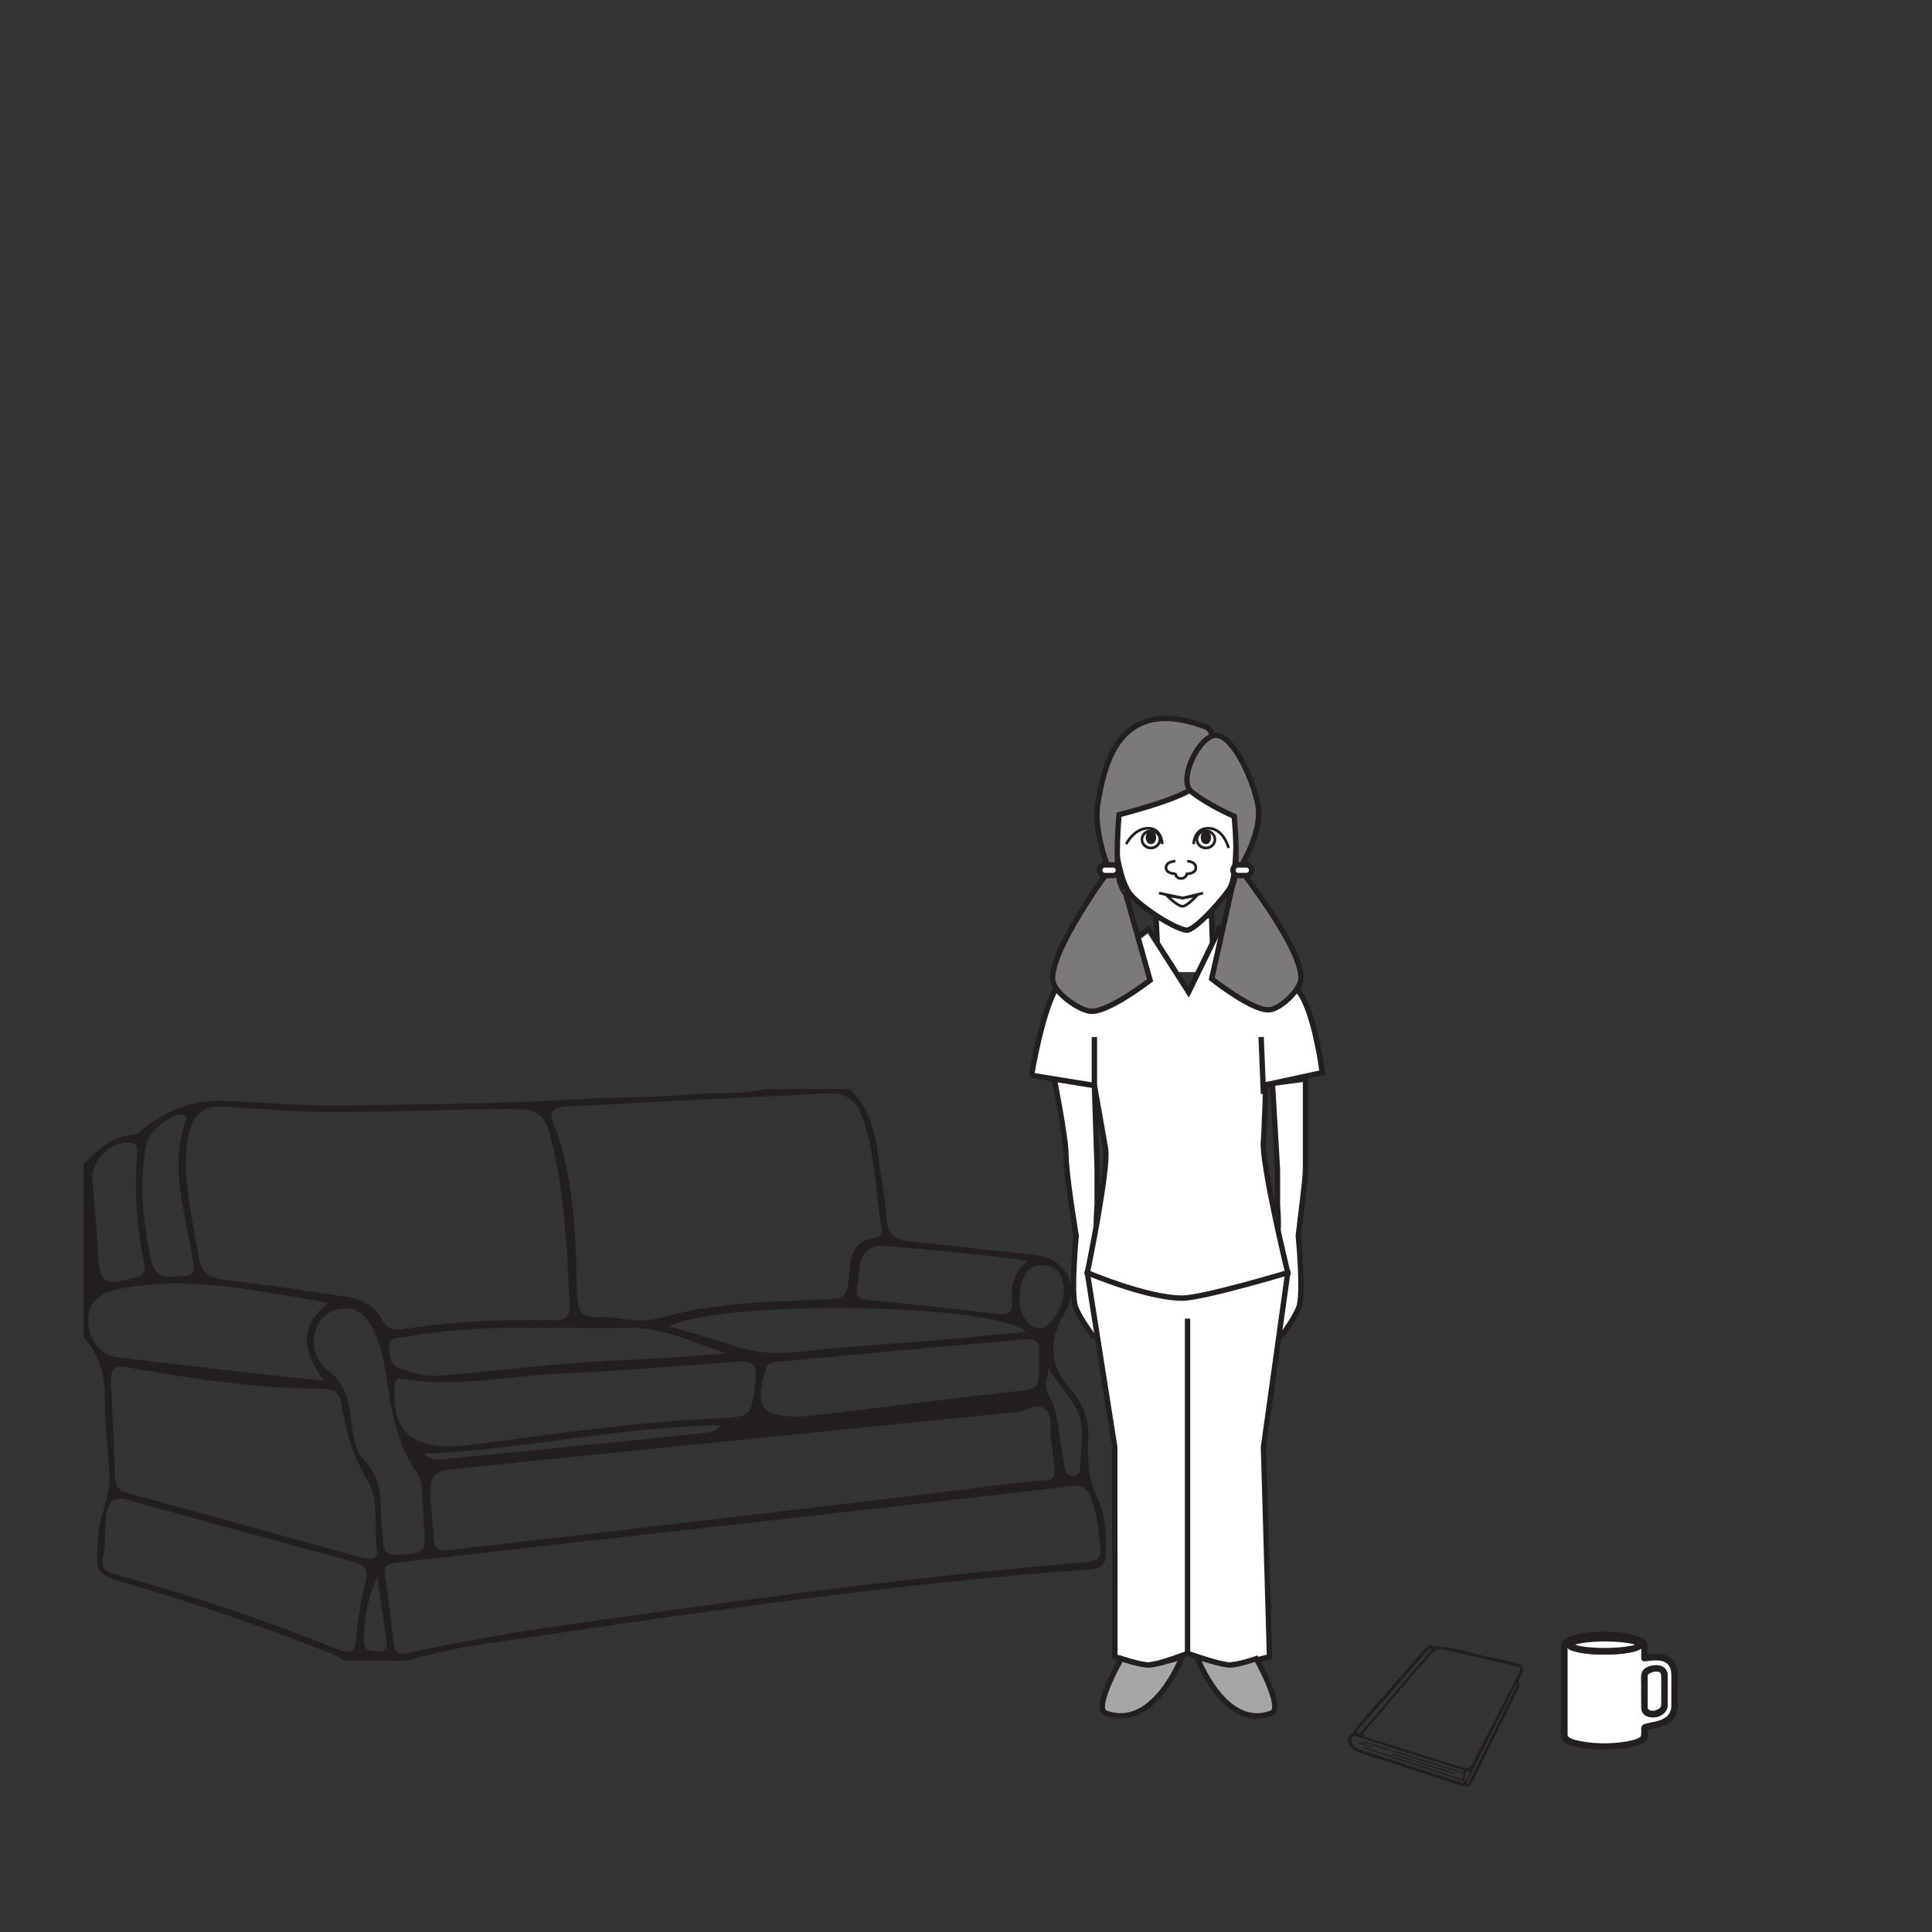 <?xml version="1.0" encoding="UTF-8"?>
<svg xmlns="http://www.w3.org/2000/svg" xmlns:xlink="http://www.w3.org/1999/xlink" width="360pt" height="360pt" viewBox="0 0 360 360" version="1.1">
<rect x="0" y="0" width="360" height="360" fill="#333333" stroke="none"/>
<g id="surface1">
<path style=" stroke:none;fill-rule:evenodd;fill:rgb(13.73%,12.16%,12.549%);fill-opacity:1;" d="M 70.328 293.973 C 68.414 297.742 67.777 301.812 67.812 305.965 C 67.824 307.684 69.395 307.719 70.645 307.691 C 72.129 307.656 72.176 306.613 72 305.445 C 71.422 301.621 70.883 297.797 70.328 293.973 M 195.43 254.84 C 195.066 256.684 194.59 258.633 195.457 260.117 C 197.191 263.082 197.152 266.348 197.73 269.52 C 197.996 270.961 198.184 272.422 198.453 273.867 C 198.582 274.551 199.051 274.957 199.773 274.988 C 200.473 275.02 201.176 274.723 201.207 274.047 C 201.375 270.102 202.367 265.906 200.488 262.32 C 199.141 259.738 196.773 257.633 195.43 254.84 M 189.984 241.973 C 189.902 244.984 191.688 247.477 193.941 247.5 C 195.547 247.516 198.121 243.656 198.23 241.07 C 198.379 237.695 196.953 235.785 194.246 235.738 C 191.527 235.691 190.102 237.777 189.984 241.973 M 79 270.891 C 80.316 272.223 82.094 271.949 83.875 271.77 C 89.645 271.188 95.418 270.641 101.188 270.062 C 111.152 269.066 121.121 268.074 131.086 267.031 C 133.051 266.824 133.043 266.719 134.418 265.574 C 116.012 265.746 97.715 270.133 79 270.891 M 25.504 215.371 C 25.613 213.355 25.5 213.121 24.355 212.961 C 20.723 212.461 16.832 216.324 17.184 219.965 C 17.598 224.266 17.984 228.57 18.207 232.879 C 18.527 239.129 19.152 239.621 25.105 238.094 C 26.613 237.703 27.199 237.121 26.859 235.469 C 25.496 228.84 24.961 222.137 25.504 215.371 M 32.25 237.824 C 36.348 237.84 36.398 237.703 35.762 233.82 C 34.406 225.566 31.566 217.375 34.617 208.914 C 34.863 208.223 34.738 207.707 33.785 207.695 C 31.543 207.664 27.652 210.953 27.223 213.324 C 25.945 220.383 26.582 227.363 28.039 234.332 C 28.586 236.953 29.812 238.312 32.25 237.824 M 191.605 234.91 C 187.652 234.434 184.633 234.02 181.602 233.711 C 176.051 233.156 170.496 232.605 164.934 232.168 C 162.223 231.957 160.508 233.238 160.164 236.07 C 160.016 237.324 159.891 238.586 159.656 239.824 C 159.348 241.441 159.922 242.047 161.594 242.211 C 169.66 243 177.723 243.867 185.777 244.82 C 187.793 245.059 188.758 244.688 188.574 242.422 C 188.359 239.742 188.684 237.141 191.605 234.91 M 191.23 248.188 C 185.5 242.84 135.027 242.07 124.68 247.148 C 128.734 248.352 132.484 249.324 136.133 250.586 C 140.418 252.07 144.66 252.41 149.203 251.875 C 157.582 250.891 166.027 250.449 174.441 249.734 C 179.957 249.266 185.469 248.723 191.23 248.188 M 135.414 252.215 C 129.402 250.238 123.727 247.324 117.211 247.434 C 108.973 247.566 100.734 247.301 92.504 247.484 C 86.707 247.613 80.918 248.156 75.191 249.168 C 74.141 249.352 72.523 249.148 72.543 250.789 C 72.566 252.402 72.484 254.234 74.57 255.008 C 76.852 255.852 79.051 256.539 81.617 256.344 C 93.082 255.461 104.477 253.832 115.984 253.449 C 122.469 253.23 128.938 252.641 135.414 252.215 M 74.352 289.688 C 79.07 289.52 79.402 289.137 79.027 284.773 C 78.898 283.301 78.992 281.801 78.777 280.344 C 78.488 278.375 78.902 276.125 77.719 274.488 C 73.848 269.105 72.969 262.84 71.992 256.574 C 71.441 253.008 70.707 249.492 68.777 246.375 C 67.633 244.523 65.926 243.535 63.699 243.828 C 61.297 244.148 59.598 245.465 58.84 247.809 C 57.836 250.902 58.832 253.613 61.234 255.461 C 63.836 257.465 64.754 260.039 65.227 263.051 C 65.719 266.172 65.652 269.746 67.832 272.066 C 70.691 275.113 71.023 278.488 70.973 282.234 C 70.953 283.812 71.352 285.387 71.371 286.969 C 71.398 289.199 72.449 290.035 74.352 289.688 M 149.129 263.969 C 151.117 263.77 153.113 263.598 155.098 263.359 C 166.188 262.023 177.262 260.578 188.359 259.359 C 193.598 258.785 193.617 258.973 193.613 253.871 C 193.609 253.344 193.566 252.812 193.617 252.289 C 193.848 249.801 192.715 249.305 190.379 249.57 C 184.207 250.266 178 250.691 171.812 251.254 C 163 252.059 154.188 252.883 145.375 253.711 C 144.25 253.82 143.102 253.73 142.641 255.27 C 140.551 262.258 141.797 263.953 149.129 263.969 M 61.184 242.793 C 59.332 242.449 58.219 242.227 57.098 242.039 C 45.348 240.09 33.629 237.68 21.637 240.32 C 18.211 241.074 16.367 242.902 16.438 246.207 C 16.512 249.711 18.762 252.539 21.855 252.918 C 28.762 253.758 35.672 254.582 42.586 255.367 C 48.289 256.02 54 256.613 60.305 257.293 C 56.758 252.117 55.242 247.43 61.184 242.793 M 83.957 269.574 C 85.734 269.391 87.52 269.258 89.297 269.023 C 104.035 267.082 118.754 264.973 133.629 264.285 C 140.168 263.984 140.039 263.883 140.766 257.176 C 141.059 254.477 140.375 253.512 137.621 253.715 C 126.582 254.543 115.543 255.465 104.484 255.949 C 94.723 256.371 85.012 258.641 75.184 256.922 C 74.195 256.75 73.625 256.891 73.543 258.129 C 73.023 266.086 76.109 269.477 83.957 269.574 M 23.238 279.309 C 20.938 278.988 20.344 280.035 19.973 281.562 C 19.289 284.375 19.871 287.289 19.258 290.066 C 18.793 292.176 19.629 292.867 21.473 293.359 C 25.449 294.418 29.391 295.621 33.328 296.824 C 43.34 299.871 53.176 303.41 62.879 307.316 C 65.016 308.176 66.129 308.09 66.367 305.34 C 66.664 301.883 67.199 298.406 68.062 295.047 C 68.727 292.453 68 291.562 65.512 290.902 C 52.445 287.434 39.43 283.789 26.395 280.207 C 25.172 279.867 23.957 279.512 23.238 279.309 M 70.199 288.922 C 69.711 283.828 70.504 279.25 68.691 276.242 C 65.848 271.527 64.363 266.719 63.594 261.48 C 63.312 259.59 62.266 258.82 60.352 258.809 C 48.066 258.73 35.957 256.977 23.906 254.793 C 21.113 254.289 20.555 255.348 20.68 257.754 C 20.98 263.547 21.23 269.344 21.402 275.145 C 21.457 276.926 22.242 277.789 23.906 278.242 C 38.262 282.168 52.613 286.113 66.945 290.117 C 69.285 290.77 70.473 290.398 70.199 288.922 M 80.262 280.059 C 80.461 282.266 80.688 284.473 80.855 286.68 C 80.984 288.355 81.648 289.09 83.496 288.871 C 96.289 287.34 109.098 285.926 121.891 284.414 C 144.332 281.762 166.785 279.18 189.203 276.336 C 198.016 275.215 196.895 277.453 195.812 267.902 C 195.613 266.145 196.191 264 194.879 262.707 C 193.273 261.129 191.395 262.965 189.625 263.133 C 174.488 264.566 159.363 266.148 144.234 267.684 C 124.805 269.652 105.363 271.578 85.938 273.605 C 80.184 274.203 80.199 274.324 80.262 280.059 M 205.062 288.266 C 204.641 285.152 204.414 281.988 203.211 278.992 C 202.582 277.418 201.762 276.672 199.895 276.895 C 184.691 278.688 169.477 280.402 154.266 282.117 C 136.641 284.109 119.012 286.066 101.387 288.055 C 92.156 289.094 82.93 290.184 73.695 291.215 C 72.324 291.367 71.488 291.797 71.703 293.367 C 72.285 297.656 72.895 301.941 73.375 306.242 C 73.586 308.156 74.441 308.406 76.145 308.016 C 89.336 304.988 102.734 303.121 116.117 301.254 C 144.766 297.246 173.449 293.496 202.285 291.094 C 204.207 290.938 205.367 290.441 205.062 288.266 M 118.629 246.074 C 119.656 245.98 121.188 246.074 122.574 245.672 C 132.32 242.852 142.352 242.566 152.371 242.199 C 157.828 241.996 157.816 242.121 158.266 236.824 C 158.523 233.805 159.289 231.125 162.949 230.68 C 163.977 230.555 164.473 230.012 164.281 228.965 C 163.055 222.121 163.133 215.047 160.777 208.41 C 159.461 204.695 157.57 203.57 153.848 203.766 C 145.73 204.188 137.617 204.551 129.504 204.957 C 121.496 205.355 113.488 205.809 105.477 206.168 C 103.035 206.281 102.188 207.195 103.195 209.57 C 104.48 212.598 105.223 215.785 105.824 219.012 C 107.184 226.309 107.348 233.707 107.5 241.082 C 107.566 244.105 108.242 245.602 111.562 245.43 C 113.75 245.316 115.969 245.809 118.629 246.074 M 96.266 245.969 C 98.59 245.969 100.914 245.887 103.23 245.996 C 105.465 246.098 106.273 245.109 106.137 242.969 C 105.887 239.074 105.824 235.164 105.496 231.277 C 104.906 224.336 104.223 217.41 102.227 210.684 C 101.391 207.859 99.883 206.738 96.766 206.703 C 81.574 206.535 66.387 207.828 51.195 206.832 C 47.828 206.613 44.461 206.426 41.094 206.195 C 38.238 205.996 36.527 207.41 35.586 209.984 C 35 211.586 34.762 213.234 34.684 214.941 C 34.371 221.562 35.988 227.926 37.055 234.371 C 37.508 237.098 38.875 238.047 41.422 238.371 C 48.852 239.312 56.262 240.426 63.676 241.492 C 66.695 241.922 69.598 242.805 71.059 245.727 C 72.098 247.812 73.488 247.91 75.457 247.609 C 82.348 246.555 89.289 245.996 96.266 245.969 M 158.309 202.926 C 162.859 207.055 163.211 212.773 164.07 218.281 C 164.527 221.195 165.027 224.125 165.203 227.066 C 165.379 230 166.906 231.051 169.613 231.324 C 177.379 232.098 185.129 233.027 192.891 233.84 C 198.758 234.457 201.391 239.801 198.281 244.887 C 195.391 249.617 195.465 254.332 199.258 258.57 C 201.941 261.574 203.016 264.738 202.777 268.625 C 202.547 272.332 202.926 275.918 204.586 279.406 C 206.102 282.594 206.09 286.156 206.016 289.672 C 205.98 291.52 205.277 292.281 203.41 292.414 C 167.922 294.957 132.734 300.043 97.566 305.25 C 90.281 306.328 82.926 307.242 75.848 309.488 L 64.434 309.488 C 63.5 309.012 62.598 308.449 61.629 308.07 C 49.418 303.301 37.059 298.98 24.473 295.312 C 17.547 293.293 17.816 293.344 18.305 286.008 C 18.543 282.371 20.414 279.145 20.375 275.613 C 20.316 270.664 19.434 265.711 19.52 260.773 C 19.598 256.316 18.625 252.496 15.594 249.23 L 15.594 216.883 C 18.195 214.211 20.875 211.758 24.906 211.406 C 25.816 211.324 26.68 210.344 27.512 209.715 C 31.617 206.609 36.305 205.012 41.375 205.129 C 48.859 205.305 56.324 206.156 63.832 205.996 C 78.254 205.691 92.688 205.777 107.098 204.848 C 114.148 204.395 121.254 204.574 128.285 203.949 C 133.008 203.527 137.789 204.035 142.449 202.926 Z M 158.309 202.926 "/>
<path style=" stroke:none;fill-rule:nonzero;fill:rgb(100%,100%,100%);fill-opacity:1;" d="M 225.785 181.129 L 215.387 181.129 L 215.387 171.133 L 225.785 171.133 Z M 225.785 181.129 "/>
<path style=" stroke:none;fill-rule:nonzero;fill:rgb(100%,100%,100%);fill-opacity:1;" d="M 236.523 248.805 C 236.184 247.848 237.84 246.129 238.035 245.098 C 238.246 243.977 238.035 240.453 238.035 240.453 L 236.523 243.242 L 236.523 232.441 C 236.523 232.441 237.836 230.738 238.035 229.965 C 238.379 228.664 238.035 224.41 238.035 224.41 L 238.035 217.93 L 237.098 201.867 L 243.27 201.051 C 243.27 201.051 243.27 212.027 243.27 215.02 C 243.262 219.785 243.379 217.906 241.914 230.281 C 241.914 230.281 242.879 240.184 242.129 243.242 C 241.719 244.953 238.898 248.805 238.898 248.805 C 238.898 248.805 236.801 249.555 236.523 248.805 "/>
<path style="fill:none;stroke-width:1;stroke-linecap:butt;stroke-linejoin:miter;stroke:rgb(13.73%,12.16%,12.549%);stroke-opacity:1;stroke-miterlimit:4;" d="M 0 -0.001 C -0.34 0.956 1.316 2.675 1.512 3.706 C 1.723 4.827 1.512 8.351 1.512 8.351 L 0 5.562 L 0 16.362 C 0 16.362 1.313 18.065 1.512 18.839 C 1.856 20.14 1.512 24.394 1.512 24.394 L 1.512 30.874 L 0.574 46.937 L 6.746 47.753 C 6.746 47.753 6.746 36.776 6.746 33.784 C 6.738 29.019 6.856 30.897 5.391 18.522 C 5.391 18.522 6.356 8.62 5.606 5.562 C 5.195 3.851 2.375 -0.001 2.375 -0.001 C 2.375 -0.001 0.277 -0.751 0 -0.001 Z M 0 -0.001 " transform="matrix(1,0,0,-1,236.523,248.804)"/>
<path style=" stroke:none;fill-rule:nonzero;fill:rgb(100%,100%,100%);fill-opacity:1;" d="M 207.656 156.293 C 207.301 153.398 207.02 147.473 207.656 144.621 C 208.379 141.41 213.949 136.277 219.43 136.375 C 224.91 136.469 229.848 140.379 230.336 144.988 C 230.633 147.816 230.336 155.293 230.336 155.293 C 230.336 155.293 230.434 162.656 229.383 165.102 C 228.77 166.531 222.68 173.586 221.031 173.32 C 218.418 172.918 211.656 168.375 210.289 166.188 C 208.77 163.758 208.012 159.102 207.656 156.293 "/>
<path style="fill:none;stroke-width:1;stroke-linecap:butt;stroke-linejoin:miter;stroke:rgb(13.73%,12.16%,12.549%);stroke-opacity:1;stroke-miterlimit:4;" d="M -0.001 -0.001 C -0.356 2.894 -0.638 8.819 -0.001 11.671 C 0.722 14.882 6.292 20.015 11.772 19.917 C 17.253 19.823 22.19 15.913 22.679 11.304 C 22.976 8.476 22.679 0.999 22.679 0.999 C 22.679 0.999 22.776 -6.364 21.726 -8.81 C 21.112 -10.239 15.022 -17.294 13.374 -17.028 C 10.761 -16.626 3.999 -12.083 2.632 -9.896 C 1.112 -7.466 0.355 -2.81 -0.001 -0.001 Z M -0.001 -0.001 " transform="matrix(1,0,0,-1,207.657,156.292)"/>
<path style=" stroke:none;fill-rule:nonzero;fill:rgb(100%,100%,100%);fill-opacity:1;" d="M 205.965 248.805 C 206.309 247.848 204.637 246.129 204.441 245.098 C 204.23 243.977 204.441 240.453 204.441 240.453 L 205.965 243.242 L 205.965 232.441 C 205.965 232.441 204.645 230.738 204.441 229.965 C 204.098 228.664 204.441 224.41 204.441 224.41 L 204.441 217.93 L 203.926 202.262 L 196.457 201.051 C 196.457 201.051 198.613 212.004 198.621 214.996 C 198.625 218.84 200.531 230.281 200.531 230.281 C 200.531 230.281 199.566 240.184 200.312 243.242 C 200.734 244.953 203.57 248.805 203.57 248.805 C 203.57 248.805 205.688 249.555 205.965 248.805 "/>
<path style="fill:none;stroke-width:1;stroke-linecap:butt;stroke-linejoin:miter;stroke:rgb(13.73%,12.16%,12.549%);stroke-opacity:1;stroke-miterlimit:4;" d="M 0.002 -0.001 C 0.346 0.956 -1.326 2.675 -1.521 3.706 C -1.732 4.827 -1.521 8.351 -1.521 8.351 L 0.002 5.562 L 0.002 16.362 C 0.002 16.362 -1.318 18.065 -1.521 18.839 C -1.865 20.14 -1.521 24.394 -1.521 24.394 L -1.521 30.874 L -2.037 46.542 L -9.506 47.753 C -9.506 47.753 -7.35 36.8 -7.342 33.808 C -7.338 29.964 -5.432 18.522 -5.432 18.522 C -5.432 18.522 -6.396 8.62 -5.65 5.562 C -5.229 3.851 -2.393 -0.001 -2.393 -0.001 C -2.393 -0.001 -0.275 -0.751 0.002 -0.001 Z M 0.002 -0.001 " transform="matrix(1,0,0,-1,205.963,248.804)"/>
<path style="fill-rule:nonzero;fill:rgb(100%,100%,100%);fill-opacity:1;stroke-width:1;stroke-linecap:butt;stroke-linejoin:miter;stroke:rgb(13.73%,12.16%,12.549%);stroke-opacity:1;stroke-miterlimit:4;" d="M 0 -0.001 L 0.211 -6.274 " transform="matrix(1,0,0,-1,225.719,169.464)"/>
<path style=" stroke:none;fill-rule:nonzero;fill:rgb(100%,100%,100%);fill-opacity:1;" d="M 207.742 308.691 L 207.719 269.641 L 202.609 237.152 C 202.609 237.152 213.613 229.973 219.688 229.973 C 226.633 229.973 239.957 237.152 239.957 237.152 L 235.426 269.641 L 236.555 308.691 C 236.555 308.691 230.875 310.309 228.918 310.242 C 226.918 310.164 221.281 308.078 221.281 308.078 C 221.281 308.078 215.91 310.195 213.992 310.242 C 212.371 310.273 207.742 308.691 207.742 308.691 "/>
<path style="fill:none;stroke-width:1;stroke-linecap:butt;stroke-linejoin:miter;stroke:rgb(13.73%,12.16%,12.549%);stroke-opacity:1;stroke-miterlimit:4;" d="M -0.002 0.001 L -0.025 39.052 L -5.135 71.54 C -5.135 71.54 5.869 78.72 11.943 78.72 C 18.889 78.72 32.213 71.54 32.213 71.54 L 27.682 39.052 L 28.811 0.001 C 28.811 0.001 23.131 -1.616 21.174 -1.55 C 19.174 -1.472 13.537 0.614 13.537 0.614 C 13.537 0.614 8.166 -1.503 6.248 -1.55 C 4.627 -1.581 -0.002 0.001 -0.002 0.001 Z M -0.002 0.001 " transform="matrix(1,0,0,-1,207.744,308.692)"/>
<path style="fill-rule:nonzero;fill:rgb(100%,100%,100%);fill-opacity:1;stroke-width:1;stroke-linecap:butt;stroke-linejoin:miter;stroke:rgb(13.73%,12.16%,12.549%);stroke-opacity:1;stroke-miterlimit:4;" d="M 0.002 -0.001 L 11.713 -1.896 C 11.713 -1.896 13.447 -11.579 13.795 -13.735 C 14.4 -17.474 10.396 -36.782 10.396 -36.782 C 10.396 -36.782 21.514 -41.528 28.111 -41.517 C 31.951 -41.509 47.74 -36.782 47.74 -36.782 C 47.74 -36.782 42.803 -16.384 43.213 -12.228 C 43.373 -10.61 43.646 -1.771 43.646 -1.771 L 54.178 0.499 C 54.178 0.499 52.748 11.671 49.893 15.472 C 47.564 18.585 36.705 24.737 36.705 24.737 L 34.971 27.202 L 29.268 15.491 L 21.779 27.202 L 18.654 24.737 C 18.654 24.737 7.346 19.991 5.115 17.019 C 2.088 12.968 0.002 -0.001 0.002 -0.001 " transform="matrix(1,0,0,-1,192.213,200.366)"/>
<path style="fill-rule:nonzero;fill:rgb(100%,100%,100%);fill-opacity:1;stroke-width:1;stroke-linecap:butt;stroke-linejoin:miter;stroke:rgb(13.73%,12.16%,12.549%);stroke-opacity:1;stroke-miterlimit:4;" d="M 0.002 0 L 0.256 -5.328 " transform="matrix(1,0,0,-1,215.385,170.41)"/>
<path style="fill:none;stroke-width:1;stroke-linecap:butt;stroke-linejoin:miter;stroke:rgb(13.73%,12.16%,12.549%);stroke-opacity:1;stroke-miterlimit:4;" d="M -0.002 0.001 L -0.002 62.364 " transform="matrix(1,0,0,-1,221.283,308.079)"/>
<path style=" stroke:none;fill-rule:nonzero;fill:rgb(65.492%,64.864%,65.019%);fill-opacity:1;" d="M 206.012 319.191 C 203.645 318.297 208.93 309.07 208.93 309.07 C 208.93 309.07 212.371 310.234 213.992 310.242 C 215.625 310.242 220.277 308.691 220.277 308.691 C 220.277 308.691 215.035 322.59 206.012 319.191 "/>
<path style="fill:none;stroke-width:1;stroke-linecap:butt;stroke-linejoin:miter;stroke:rgb(13.73%,12.16%,12.549%);stroke-opacity:1;stroke-miterlimit:4;" d="M 0.002 0.001 C -2.365 0.896 2.92 10.122 2.92 10.122 C 2.92 10.122 6.361 8.958 7.982 8.95 C 9.615 8.95 14.268 10.501 14.268 10.501 C 14.268 10.501 9.025 -3.397 0.002 0.001 Z M 0.002 0.001 " transform="matrix(1,0,0,-1,206.01,319.192)"/>
<path style=" stroke:none;fill-rule:nonzero;fill:rgb(65.492%,64.864%,65.019%);fill-opacity:1;" d="M 236.953 319.191 C 239.266 318.297 234.098 309.07 234.098 309.07 C 234.098 309.07 230.738 310.234 229.156 310.242 C 227.562 310.242 223.02 308.691 223.02 308.691 C 223.02 308.691 228.137 322.59 236.953 319.191 "/>
<path style="fill:none;stroke-width:1;stroke-linecap:butt;stroke-linejoin:miter;stroke:rgb(13.73%,12.16%,12.549%);stroke-opacity:1;stroke-miterlimit:4;" d="M 0 0.001 C 2.313 0.896 -2.855 10.122 -2.855 10.122 C -2.855 10.122 -6.215 8.958 -7.797 8.95 C -9.391 8.95 -13.934 10.501 -13.934 10.501 C -13.934 10.501 -8.816 -3.397 0 0.001 Z M 0 0.001 " transform="matrix(1,0,0,-1,236.953,319.192)"/>
<path style="fill:none;stroke-width:1;stroke-linecap:butt;stroke-linejoin:miter;stroke:rgb(13.73%,12.16%,12.549%);stroke-opacity:1;stroke-miterlimit:4;" d="M 0.001 -0.001 L 0.001 9.026 " transform="matrix(1,0,0,-1,203.925,202.261)"/>
<path style="fill:none;stroke-width:1;stroke-linecap:butt;stroke-linejoin:miter;stroke:rgb(13.73%,12.16%,12.549%);stroke-opacity:1;stroke-miterlimit:4;" d="M -0.001 -0.001 L -0.435 10.597 " transform="matrix(1,0,0,-1,235.427,203.827)"/>
<path style="fill-rule:nonzero;fill:rgb(65.492%,64.864%,65.019%);fill-opacity:1;stroke-width:1;stroke-linecap:butt;stroke-linejoin:miter;stroke:rgb(13.73%,12.16%,12.549%);stroke-opacity:1;stroke-miterlimit:4;" d="M 0.001 0.002 C 0.001 0.002 -0.851 2.162 -1.401 1.658 C -2.819 0.38 0.501 -5.928 0.501 -5.928 Z M 0.001 0.002 " transform="matrix(1,0,0,-1,207.276,154.751)"/>
<path style="fill-rule:nonzero;fill:rgb(65.492%,64.864%,65.019%);fill-opacity:1;stroke-width:1;stroke-linecap:butt;stroke-linejoin:miter;stroke:rgb(13.73%,12.16%,12.549%);stroke-opacity:1;stroke-miterlimit:4;" d="M 0.001 0.002 C 0.001 0.002 0.923 2.162 1.524 1.658 C 3.06 0.38 -0.034 -5.928 -0.034 -5.928 Z M 0.001 0.002 " transform="matrix(1,0,0,-1,230.835,154.751)"/>
<path style="fill:none;stroke-width:0.5;stroke-linecap:butt;stroke-linejoin:miter;stroke:rgb(13.73%,12.16%,12.549%);stroke-opacity:1;stroke-miterlimit:4;" d="M 0.002 0.001 C 0.002 0.001 -0.076 3.072 -2.725 2.966 C -5.361 2.861 -6.721 0.001 -6.721 0.001 " transform="matrix(1,0,0,-1,216.568,157.298)"/>
<path style="fill:none;stroke-width:0.5;stroke-linecap:butt;stroke-linejoin:miter;stroke:rgb(13.73%,12.16%,12.549%);stroke-opacity:1;stroke-miterlimit:4;" d="M 0 0 C 0 -0.883 -0.75 -1.598 -1.672 -1.598 C -2.602 -1.598 -3.352 -0.883 -3.352 0 C -3.352 0.883 -2.602 1.598 -1.672 1.598 C -0.75 1.598 0 0.883 0 0 Z M 0 0 " transform="matrix(1,0,0,-1,216.133,156.418)"/>
<path style=" stroke:none;fill-rule:nonzero;fill:rgb(13.73%,12.16%,12.549%);fill-opacity:1;" d="M 215.434 156.059 C 215.434 156.746 215 157.297 214.461 157.297 C 213.914 157.297 213.484 156.746 213.484 156.059 C 213.484 155.375 213.914 154.82 214.461 154.82 C 215 154.82 215.434 155.375 215.434 156.059 "/>
<path style="fill:none;stroke-width:0.5;stroke-linecap:butt;stroke-linejoin:miter;stroke:rgb(13.73%,12.16%,12.549%);stroke-opacity:1;stroke-miterlimit:4;" d="M -0.002 0.001 C -0.002 0.001 0.072 3.072 2.854 2.966 C 5.639 2.861 6.525 -0.717 6.525 -0.717 " transform="matrix(1,0,0,-1,222.412,157.298)"/>
<path style="fill:none;stroke-width:0.5;stroke-linecap:butt;stroke-linejoin:miter;stroke:rgb(13.73%,12.16%,12.549%);stroke-opacity:1;stroke-miterlimit:4;" d="M -0.001 0 C -0.001 -0.883 0.753 -1.598 1.675 -1.598 C 2.601 -1.598 3.358 -0.883 3.358 0 C 3.358 0.883 2.601 1.598 1.675 1.598 C 0.753 1.598 -0.001 0.883 -0.001 0 Z M -0.001 0 " transform="matrix(1,0,0,-1,223.028,156.418)"/>
<path style=" stroke:none;fill-rule:nonzero;fill:rgb(13.73%,12.16%,12.549%);fill-opacity:1;" d="M 223.73 156.059 C 223.73 156.746 224.168 157.297 224.703 157.297 C 225.242 157.297 225.68 156.746 225.68 156.059 C 225.68 155.375 225.242 154.82 224.703 154.82 C 224.168 154.82 223.73 155.375 223.73 156.059 "/>
<path style="fill:none;stroke-width:0.5;stroke-linecap:butt;stroke-linejoin:miter;stroke:rgb(13.73%,12.16%,12.549%);stroke-opacity:1;stroke-miterlimit:4;" d="M 0 -0 L 4.418 -0.918 L 8.199 -0 " transform="matrix(1,0,0,-1,215.965,166.417)"/>
<path style="fill:none;stroke-width:0.5;stroke-linecap:butt;stroke-linejoin:miter;stroke:rgb(13.73%,12.16%,12.549%);stroke-opacity:1;stroke-miterlimit:4;" d="M -0.001 0.001 C 0.808 0.017 2.644 1.998 2.644 1.998 L -0.001 1.544 L -2.935 1.998 C -2.935 1.998 -0.95 -0.03 -0.001 0.001 Z M -0.001 0.001 " transform="matrix(1,0,0,-1,220.384,168.88)"/>
<path style="fill:none;stroke-width:0.5;stroke-linecap:butt;stroke-linejoin:miter;stroke:rgb(13.73%,12.16%,12.549%);stroke-opacity:1;stroke-miterlimit:4;" d="M -0.002 0.002 C -0.002 0.002 1.596 0.002 1.596 -1.225 C 1.596 -2.342 -0.002 -2.342 -0.002 -2.342 " transform="matrix(1,0,0,-1,221.228,160.475)"/>
<path style="fill:none;stroke-width:0.5;stroke-linecap:butt;stroke-linejoin:miter;stroke:rgb(13.73%,12.16%,12.549%);stroke-opacity:1;stroke-miterlimit:4;" d="M -0.001 0.002 C -0.001 0.002 -1.747 0.002 -1.747 -1.225 C -1.747 -2.342 -0.001 -2.342 -0.001 -2.342 " transform="matrix(1,0,0,-1,219.017,160.475)"/>
<path style="fill:none;stroke-width:0.5;stroke-linecap:butt;stroke-linejoin:miter;stroke:rgb(13.73%,12.16%,12.549%);stroke-opacity:1;stroke-miterlimit:4;" d="M -0.002 -0.001 C -0.002 -0.001 0.029 -1.063 -1.096 -1.106 C -2.131 -1.149 -2.162 -0.087 -2.162 -0.087 " transform="matrix(1,0,0,-1,221.174,162.589)"/>
<path style=" stroke:none;fill-rule:nonzero;fill:rgb(48.238%,47.296%,47.53%);fill-opacity:1;" d="M 222.824 146.469 C 224.996 144.512 227.504 136.523 224.68 135.457 C 207.777 129.059 205.688 143.77 204.602 149.445 C 203.605 154.645 206.648 162.152 206.648 162.152 C 206.648 162.152 195.637 177.02 196.152 182.664 C 196.352 184.863 200.875 188.207 203.234 188.434 C 206.402 188.738 214.309 182.664 214.309 182.664 L 209.656 166.172 C 209.656 166.172 209.602 166.734 208.855 164.922 C 207.586 161.848 208.516 151.805 208.516 151.805 C 208.516 151.805 220.07 148.945 222.824 146.469 "/>
<path style="fill:none;stroke-width:1;stroke-linecap:butt;stroke-linejoin:miter;stroke:rgb(13.73%,12.16%,12.549%);stroke-opacity:1;stroke-miterlimit:4;" d="M 0.001 -0.001 C 2.173 1.956 4.681 9.944 1.856 11.011 C -15.046 17.409 -17.136 2.698 -18.222 -2.978 C -19.218 -8.177 -16.175 -15.685 -16.175 -15.685 C -16.175 -15.685 -27.186 -30.552 -26.671 -36.196 C -26.472 -38.395 -21.948 -41.739 -19.589 -41.966 C -16.421 -42.27 -8.515 -36.196 -8.515 -36.196 L -13.167 -19.704 C -13.167 -19.704 -13.222 -20.267 -13.968 -18.454 C -15.237 -15.38 -14.308 -5.337 -14.308 -5.337 C -14.308 -5.337 -2.753 -2.478 0.001 -0.001 Z M 0.001 -0.001 " transform="matrix(1,0,0,-1,222.823,146.468)"/>
<path style=" stroke:none;fill-rule:nonzero;fill:rgb(48.238%,47.296%,47.53%);fill-opacity:1;" d="M 222.008 147.527 C 219.578 145.57 222.859 138.184 225.949 137.109 C 229.121 136.004 233.137 144.074 234.352 149.754 C 235.465 154.949 230.977 161.863 230.977 161.863 C 230.977 161.863 242.66 176.594 242.422 182.383 C 242.34 184.363 238.77 187.852 236.656 188.152 C 233.547 188.586 225.777 182.383 225.777 182.383 L 229.602 165.227 C 229.602 165.227 228.754 167.109 229.602 165.227 C 230.965 162.188 229.977 152.109 229.977 152.109 C 229.977 152.109 225.078 150 222.008 147.527 "/>
<path style="fill:none;stroke-width:1;stroke-linecap:butt;stroke-linejoin:miter;stroke:rgb(13.73%,12.16%,12.549%);stroke-opacity:1;stroke-miterlimit:4;" d="M 0.001 -0.002 C -2.429 1.955 0.853 9.342 3.942 10.416 C 7.114 11.521 11.13 3.451 12.345 -2.229 C 13.458 -7.424 8.97 -14.338 8.97 -14.338 C 8.97 -14.338 20.653 -29.068 20.415 -34.857 C 20.333 -36.838 16.763 -40.326 14.649 -40.627 C 11.54 -41.061 3.771 -34.857 3.771 -34.857 L 7.595 -17.701 C 7.595 -17.701 6.747 -19.584 7.595 -17.701 C 8.958 -14.662 7.97 -4.584 7.97 -4.584 C 7.97 -4.584 3.071 -2.475 0.001 -0.002 Z M 0.001 -0.002 " transform="matrix(1,0,0,-1,222.007,147.525)"/>
<path style=" stroke:none;fill-rule:nonzero;fill:rgb(100%,100%,100%);fill-opacity:1;" d="M 233.223 162.152 C 233.223 162.699 232.781 163.145 232.234 163.145 L 230.73 163.145 C 230.184 163.145 229.738 162.699 229.738 162.152 C 229.738 161.605 230.184 161.16 230.73 161.16 L 232.234 161.16 C 232.781 161.16 233.223 161.605 233.223 162.152 "/>
<path style="fill:none;stroke-width:1;stroke-linecap:butt;stroke-linejoin:miter;stroke:rgb(13.73%,12.16%,12.549%);stroke-opacity:1;stroke-miterlimit:4;" d="M -0.002 -0.001 C -0.002 -0.548 -0.443 -0.993 -0.99 -0.993 L -2.494 -0.993 C -3.041 -0.993 -3.486 -0.548 -3.486 -0.001 C -3.486 0.546 -3.041 0.991 -2.494 0.991 L -0.99 0.991 C -0.443 0.991 -0.002 0.546 -0.002 -0.001 Z M -0.002 -0.001 " transform="matrix(1,0,0,-1,233.225,162.151)"/>
<path style=" stroke:none;fill-rule:nonzero;fill:rgb(100%,100%,100%);fill-opacity:1;" d="M 208.395 162.152 C 208.395 162.699 207.949 163.145 207.402 163.145 L 205.898 163.145 C 205.348 163.145 204.906 162.699 204.906 162.152 C 204.906 161.605 205.348 161.16 205.898 161.16 L 207.402 161.16 C 207.949 161.16 208.395 161.605 208.395 162.152 "/>
<path style="fill:none;stroke-width:1;stroke-linecap:butt;stroke-linejoin:miter;stroke:rgb(13.73%,12.16%,12.549%);stroke-opacity:1;stroke-miterlimit:4;" d="M 0.002 -0.001 C 0.002 -0.548 -0.443 -0.993 -0.99 -0.993 L -2.494 -0.993 C -3.045 -0.993 -3.486 -0.548 -3.486 -0.001 C -3.486 0.546 -3.045 0.991 -2.494 0.991 L -0.99 0.991 C -0.443 0.991 0.002 0.546 0.002 -0.001 Z M 0.002 -0.001 " transform="matrix(1,0,0,-1,208.393,162.151)"/>
<path style=" stroke:none;fill-rule:evenodd;fill:rgb(13.73%,12.16%,12.549%);fill-opacity:1;" d="M 273.012 331.918 C 273.453 331.531 273.539 331.078 273.742 330.695 C 273.848 330.5 274.023 330.301 273.629 330.164 C 273.305 330.055 273.152 330.082 273.047 330.426 C 272.902 330.891 272.891 331.344 273.012 331.918 M 282.641 313.977 C 282.562 313.938 282.488 313.898 282.414 313.863 C 279.371 319.977 276.328 326.09 273.285 332.203 C 273.379 332.25 273.477 332.297 273.57 332.344 C 276.594 326.223 279.617 320.098 282.641 313.977 M 266.789 307.309 C 266.734 307.246 266.672 307.188 266.617 307.125 C 266.055 307.293 265.77 307.805 265.41 308.207 C 263.719 310.117 262.051 312.047 260.371 313.965 C 257.977 316.691 255.578 319.418 253.188 322.148 C 253.016 322.344 252.723 322.605 252.949 322.84 C 253.23 323.125 253.473 322.758 253.707 322.605 C 253.781 322.562 253.828 322.477 253.887 322.406 C 257.309 318.426 260.734 314.441 264.152 310.453 C 265.043 309.414 265.914 308.359 266.789 307.309 M 268.562 307.301 C 267.359 307.195 266.945 307.844 266.48 308.383 C 263.887 311.387 261.305 314.398 258.723 317.414 C 257.238 319.152 255.777 320.906 254.289 322.637 C 253.832 323.168 253.957 323.48 254.574 323.688 C 254.719 323.734 254.855 323.801 254.996 323.844 C 260.867 325.688 266.742 327.531 272.617 329.367 C 273.48 329.641 273.969 329.375 274.422 328.488 C 277.301 322.879 280.184 317.27 283.066 311.66 C 283.473 310.871 283.398 310.699 282.535 310.5 C 279.496 309.785 276.461 309.066 273.418 308.367 C 271.695 307.973 269.961 307.605 268.562 307.301 M 259.363 326.23 C 259.77 326.148 260.129 326.32 260.5 326.438 C 264.387 327.656 268.277 328.875 272.164 330.094 C 272.402 330.168 272.656 330.289 272.867 330.02 C 272.809 329.957 272.793 329.926 272.77 329.918 C 266.105 327.801 259.441 325.68 252.773 323.574 C 252.07 323.355 251.66 323.773 251.832 324.508 C 252.027 325.316 252.609 325.754 253.375 326 C 258.914 327.797 264.449 329.598 269.988 331.395 C 270.879 331.684 271.773 331.945 272.664 332.223 C 272.703 332.109 272.738 332 272.773 331.895 C 266.535 329.84 260.297 327.785 253.938 325.688 C 254.352 325.461 254.57 325.645 254.773 325.711 C 260.449 327.562 266.113 329.426 271.781 331.289 C 272.113 331.398 272.461 331.672 272.645 331.098 C 272.781 330.648 272.617 330.461 272.176 330.328 C 269.309 329.457 266.441 328.594 263.594 327.656 C 262.184 327.195 260.703 326.914 259.371 326.219 Z M 283.785 311.113 C 283.801 311.418 283.742 311.676 283.566 311.957 C 283.199 312.539 282.898 313.137 283.043 313.906 C 283.184 314.648 282.652 315.254 282.348 315.879 C 280.664 319.32 278.945 322.742 277.242 326.176 C 276.242 328.188 275.316 330.23 274.246 332.207 C 273.797 333.039 273.254 333.066 272.559 332.836 C 267.613 331.211 262.66 329.59 257.699 328.012 C 255.984 327.469 254.25 326.945 252.578 326.262 C 251.445 325.793 250.754 324.062 251.539 323.328 C 252.367 322.559 252.906 321.598 253.637 320.773 C 256.543 317.496 259.387 314.16 262.305 310.898 C 263.5 309.559 264.574 308.113 265.902 306.895 C 266.262 306.562 266.59 306.301 267.062 306.684 C 267.129 306.738 267.215 306.816 267.293 306.816 C 271.105 306.758 274.609 308.316 278.297 308.926 C 279.812 309.176 281.305 309.582 282.797 309.949 C 283.379 310.094 283.871 310.375 283.785 311.113 "/>
<path style=" stroke:none;fill-rule:evenodd;fill:rgb(13.73%,12.16%,12.549%);fill-opacity:1;" d="M 259.586 326.73 C 263.426 327.957 267.27 329.184 271.109 330.414 C 271.086 330.488 271.062 330.562 271.039 330.637 C 267.195 329.41 263.355 328.184 259.512 326.957 C 259.535 326.883 259.559 326.805 259.586 326.73 "/>
<path style=" stroke:none;fill-rule:evenodd;fill:rgb(13.73%,12.16%,12.549%);fill-opacity:1;" d="M 259.371 326.219 C 257.969 326.105 256.727 325.41 255.379 325.094 C 254.891 324.977 254.438 324.734 253.918 324.766 L 253.938 324.781 C 254.031 324.625 254.121 324.484 254.352 324.559 C 256.031 325.09 257.781 325.406 259.359 326.234 Z M 259.371 326.219 "/>
<path style=" stroke:none;fill-rule:evenodd;fill:rgb(13.73%,12.16%,12.549%);fill-opacity:1;" d="M 253.918 324.766 C 254.473 325.258 255.277 325.16 255.855 325.613 C 254.871 325.477 253.938 325.176 253.035 324.719 C 253.336 324.738 253.637 324.758 253.938 324.781 Z M 253.918 324.766 "/>
<path style=" stroke:none;fill-rule:nonzero;fill:rgb(100%,100%,100%);fill-opacity:1;" d="M 291.602 315.051 C 291.602 315.645 291.598 316.234 291.602 316.824 C 291.602 318.953 291.605 321.078 291.602 323.203 C 291.602 323.629 291.773 323.945 292.137 324.168 C 292.605 324.457 293.117 324.637 293.645 324.758 C 295.621 325.207 297.625 325.398 299.656 325.328 C 301.07 325.281 302.477 325.148 303.859 324.852 C 304.566 324.699 305.262 324.52 305.871 324.098 C 306.121 323.922 306.254 323.688 306.289 323.379 C 306.336 322.949 306.32 322.523 306.312 322.098 C 306.309 321.891 306.375 321.773 306.566 321.727 C 306.625 321.711 306.684 321.688 306.746 321.672 C 307.438 321.52 308.137 321.375 308.828 321.207 C 309.531 321.035 310.203 320.773 310.781 320.316 C 311.578 319.684 311.922 318.82 311.93 317.824 C 311.941 316.098 311.934 314.367 311.934 312.641 C 311.93 312.258 311.941 311.879 311.895 311.496 C 311.707 309.922 310.664 309.059 309.184 308.918 C 308.277 308.832 307.379 308.949 306.488 309.07 C 306.32 309.094 306.316 309.047 306.316 308.918 C 306.32 308.316 306.305 307.719 306.324 307.117 C 306.34 306.551 306.113 306.152 305.617 305.887 C 305.148 305.637 304.656 305.453 304.148 305.32 C 302.758 304.945 301.344 304.801 299.914 304.746 C 297.957 304.668 296.016 304.793 294.102 305.23 C 293.398 305.391 292.711 305.602 292.098 306.008 C 291.77 306.227 291.598 306.52 291.602 306.922 C 291.605 309.633 291.602 312.344 291.602 315.051 M 299.926 304.527 C 300.332 304.609 300.746 304.574 301.156 304.617 C 302.598 304.758 304.035 304.945 305.391 305.504 C 305.441 305.527 305.492 305.547 305.543 305.57 C 306.223 305.859 306.617 306.312 306.531 307.117 C 306.48 307.609 306.527 308.113 306.52 308.609 C 306.516 308.762 306.547 308.801 306.715 308.785 C 307.535 308.715 308.359 308.637 309.184 308.688 C 310.777 308.789 311.867 309.781 312.074 311.387 C 312.082 311.438 312.074 311.496 312.121 311.535 L 312.121 318.359 C 312.082 318.539 312.051 318.719 312.004 318.898 C 311.754 319.859 311.121 320.496 310.254 320.926 C 309.445 321.32 308.574 321.496 307.703 321.676 C 307.391 321.738 307.082 321.805 306.781 321.906 C 306.594 321.969 306.508 322.062 306.516 322.277 C 306.535 322.656 306.512 323.039 306.516 323.418 C 306.516 323.805 306.352 324.082 306.039 324.297 C 305.492 324.664 304.875 324.84 304.25 324.984 C 303.098 325.25 301.926 325.379 300.75 325.465 C 299.754 325.535 298.762 325.574 297.766 325.508 C 296.109 325.395 294.453 325.262 292.859 324.758 C 292.688 324.703 292.523 324.641 292.359 324.566 C 291.879 324.352 291.445 324.094 291.375 323.5 L 291.375 306.582 C 291.461 306.125 291.785 305.875 292.164 305.676 C 292.281 305.613 292.398 305.555 292.523 305.504 C 293.871 304.945 295.297 304.762 296.734 304.617 C 297.141 304.578 297.555 304.605 297.961 304.527 Z M 299.926 304.527 "/>
<path style="fill:none;stroke-width:1;stroke-linecap:butt;stroke-linejoin:miter;stroke:rgb(13.73%,12.16%,12.549%);stroke-opacity:1;stroke-miterlimit:10;" d="M -0.002 0 C -0.002 -0.594 -0.006 -1.184 -0.002 -1.773 C -0.002 -3.902 0.002 -6.027 -0.002 -8.152 C -0.002 -8.578 0.17 -8.895 0.533 -9.117 C 1.002 -9.406 1.514 -9.586 2.041 -9.707 C 4.018 -10.156 6.021 -10.348 8.053 -10.277 C 9.467 -10.23 10.873 -10.098 12.256 -9.801 C 12.963 -9.648 13.658 -9.469 14.268 -9.047 C 14.518 -8.871 14.65 -8.637 14.686 -8.328 C 14.732 -7.898 14.717 -7.473 14.709 -7.047 C 14.705 -6.84 14.771 -6.723 14.963 -6.676 C 15.021 -6.66 15.08 -6.637 15.143 -6.621 C 15.834 -6.469 16.533 -6.324 17.225 -6.156 C 17.928 -5.984 18.6 -5.723 19.178 -5.266 C 19.975 -4.633 20.318 -3.77 20.326 -2.773 C 20.338 -1.047 20.33 0.684 20.33 2.41 C 20.326 2.793 20.338 3.172 20.291 3.555 C 20.104 5.129 19.061 5.992 17.58 6.133 C 16.674 6.219 15.775 6.102 14.885 5.98 C 14.717 5.957 14.713 6.004 14.713 6.133 C 14.717 6.734 14.701 7.332 14.721 7.934 C 14.736 8.5 14.51 8.898 14.014 9.164 C 13.545 9.414 13.053 9.598 12.545 9.73 C 11.154 10.105 9.74 10.25 8.311 10.305 C 6.354 10.383 4.412 10.258 2.498 9.82 C 1.795 9.66 1.107 9.449 0.494 9.043 C 0.166 8.824 -0.006 8.531 -0.002 8.129 C 0.002 5.418 -0.002 2.707 -0.002 0 Z M 8.322 10.523 C 8.729 10.441 9.143 10.477 9.553 10.434 C 10.994 10.293 12.432 10.105 13.787 9.547 C 13.838 9.523 13.889 9.504 13.939 9.48 C 14.619 9.191 15.014 8.738 14.928 7.934 C 14.877 7.441 14.924 6.938 14.916 6.441 C 14.912 6.289 14.943 6.25 15.111 6.266 C 15.932 6.336 16.756 6.414 17.58 6.363 C 19.174 6.262 20.264 5.27 20.471 3.664 C 20.479 3.613 20.471 3.555 20.518 3.516 L 20.518 -3.309 C 20.479 -3.488 20.447 -3.668 20.4 -3.848 C 20.15 -4.809 19.518 -5.445 18.65 -5.875 C 17.842 -6.27 16.971 -6.445 16.1 -6.625 C 15.787 -6.687 15.479 -6.754 15.178 -6.855 C 14.99 -6.918 14.904 -7.012 14.912 -7.227 C 14.932 -7.605 14.908 -7.988 14.912 -8.367 C 14.912 -8.754 14.748 -9.031 14.436 -9.246 C 13.889 -9.613 13.271 -9.789 12.646 -9.934 C 11.494 -10.199 10.322 -10.328 9.146 -10.414 C 8.15 -10.484 7.158 -10.523 6.162 -10.457 C 4.506 -10.344 2.85 -10.211 1.256 -9.707 C 1.084 -9.652 0.92 -9.59 0.756 -9.516 C 0.275 -9.301 -0.158 -9.043 -0.229 -8.449 L -0.229 8.469 C -0.143 8.926 0.182 9.176 0.561 9.375 C 0.678 9.438 0.795 9.496 0.92 9.547 C 2.268 10.105 3.693 10.289 5.131 10.434 C 5.537 10.473 5.951 10.445 6.357 10.523 Z M 8.322 10.523 " transform="matrix(1,0,0,-1,291.603,315.051)"/>
<path style=" stroke:none;fill-rule:nonzero;fill:rgb(100%,100%,100%);fill-opacity:1;" d="M 306.32 315.23 L 306.328 315.23 C 306.328 316.227 306.316 317.223 306.332 318.215 C 306.336 318.77 306.668 319.223 307.203 319.383 C 308.043 319.633 308.844 319.512 309.562 318.992 C 310.008 318.668 310.238 318.203 310.246 317.668 C 310.262 315.84 310.258 314.012 310.246 312.184 C 310.242 311.469 309.766 310.953 309.074 310.832 C 308.594 310.746 308.129 310.805 307.672 310.922 C 306.664 311.18 306.273 311.648 306.312 312.641 C 306.348 313.504 306.32 314.367 306.32 315.23 M 298.973 305.133 C 298.27 305.156 297.539 305.176 296.805 305.223 C 295.773 305.293 294.75 305.41 293.746 305.656 C 293.312 305.762 292.871 305.875 292.512 306.168 C 292.242 306.387 292.254 306.613 292.535 306.816 C 292.785 306.996 293.066 307.102 293.355 307.188 C 294.797 307.617 296.285 307.738 297.773 307.789 C 299.672 307.848 301.566 307.805 303.445 307.469 C 304.078 307.352 304.711 307.23 305.281 306.918 C 305.465 306.82 305.656 306.711 305.664 306.484 C 305.668 306.246 305.457 306.129 305.273 306.031 C 304.879 305.812 304.441 305.699 304.004 305.602 C 302.355 305.234 300.676 305.172 298.973 305.133 M 291.602 315.051 C 291.602 312.34 291.605 309.633 291.602 306.922 C 291.598 306.516 291.77 306.227 292.098 306.008 C 292.711 305.602 293.398 305.391 294.102 305.23 C 296.016 304.793 297.957 304.668 299.914 304.746 C 301.344 304.801 302.758 304.949 304.145 305.32 C 304.656 305.457 305.148 305.637 305.617 305.887 C 306.113 306.152 306.34 306.551 306.324 307.117 C 306.305 307.715 306.32 308.316 306.316 308.918 C 306.316 309.047 306.316 309.09 306.488 309.07 C 307.383 308.953 308.277 308.836 309.184 308.918 C 310.664 309.059 311.707 309.922 311.895 311.5 C 311.941 311.879 311.93 312.258 311.934 312.641 C 311.934 314.367 311.941 316.098 311.93 317.824 C 311.922 318.82 311.578 319.68 310.781 320.316 C 310.203 320.773 309.531 321.039 308.828 321.207 C 308.137 321.375 307.438 321.516 306.746 321.672 C 306.684 321.688 306.629 321.711 306.566 321.727 C 306.375 321.773 306.309 321.891 306.312 322.094 C 306.32 322.523 306.336 322.949 306.289 323.379 C 306.254 323.688 306.121 323.922 305.871 324.094 C 305.262 324.516 304.566 324.703 303.859 324.852 C 302.477 325.148 301.07 325.281 299.656 325.328 C 297.629 325.398 295.621 325.211 293.645 324.758 C 293.117 324.637 292.605 324.457 292.137 324.168 C 291.773 323.945 291.602 323.629 291.602 323.203 C 291.605 321.078 291.602 318.953 291.602 316.828 C 291.598 316.234 291.602 315.641 291.602 315.051 Z M 291.602 315.051 "/>
<path style="fill:none;stroke-width:1;stroke-linecap:butt;stroke-linejoin:miter;stroke:rgb(13.73%,12.16%,12.549%);stroke-opacity:1;stroke-miterlimit:10;" d="M 0.001 0 L 0.009 0 C 0.009 -0.996 -0.003 -1.992 0.013 -2.984 C 0.017 -3.539 0.349 -3.992 0.884 -4.152 C 1.724 -4.402 2.524 -4.281 3.243 -3.762 C 3.689 -3.437 3.919 -2.973 3.927 -2.437 C 3.942 -0.609 3.939 1.219 3.927 3.047 C 3.923 3.762 3.446 4.277 2.755 4.398 C 2.274 4.484 1.81 4.426 1.353 4.309 C 0.345 4.051 -0.046 3.582 -0.007 2.59 C 0.028 1.727 0.001 0.863 0.001 0 Z M -7.347 10.098 C -8.05 10.074 -8.78 10.055 -9.515 10.008 C -10.546 9.938 -11.569 9.82 -12.573 9.574 C -13.007 9.469 -13.448 9.355 -13.808 9.063 C -14.077 8.844 -14.065 8.617 -13.784 8.414 C -13.534 8.234 -13.253 8.129 -12.964 8.043 C -11.522 7.613 -10.034 7.492 -8.546 7.441 C -6.647 7.383 -4.753 7.426 -2.874 7.762 C -2.241 7.879 -1.608 8 -1.038 8.313 C -0.854 8.41 -0.663 8.52 -0.655 8.746 C -0.651 8.984 -0.862 9.102 -1.046 9.199 C -1.44 9.418 -1.878 9.531 -2.315 9.629 C -3.964 9.996 -5.644 10.059 -7.347 10.098 Z M -14.718 0.18 C -14.718 2.891 -14.714 5.598 -14.718 8.309 C -14.722 8.715 -14.55 9.004 -14.222 9.223 C -13.608 9.629 -12.921 9.84 -12.218 10 C -10.304 10.438 -8.362 10.563 -6.405 10.484 C -4.976 10.43 -3.561 10.281 -2.175 9.91 C -1.663 9.773 -1.171 9.594 -0.702 9.344 C -0.206 9.078 0.021 8.68 0.005 8.113 C -0.015 7.516 0.001 6.914 -0.003 6.313 C -0.003 6.184 -0.003 6.141 0.169 6.16 C 1.064 6.277 1.958 6.395 2.864 6.313 C 4.345 6.172 5.388 5.309 5.575 3.731 C 5.622 3.352 5.61 2.973 5.614 2.59 C 5.614 0.863 5.622 -0.867 5.61 -2.594 C 5.603 -3.59 5.259 -4.449 4.462 -5.086 C 3.884 -5.543 3.212 -5.809 2.509 -5.977 C 1.817 -6.144 1.118 -6.285 0.427 -6.441 C 0.364 -6.457 0.31 -6.48 0.247 -6.496 C 0.056 -6.543 -0.011 -6.66 -0.007 -6.863 C 0.001 -7.293 0.017 -7.719 -0.03 -8.148 C -0.065 -8.457 -0.198 -8.691 -0.448 -8.863 C -1.058 -9.285 -1.753 -9.473 -2.46 -9.621 C -3.843 -9.918 -5.249 -10.051 -6.663 -10.098 C -8.69 -10.168 -10.698 -9.98 -12.675 -9.527 C -13.202 -9.406 -13.714 -9.227 -14.183 -8.937 C -14.546 -8.715 -14.718 -8.398 -14.718 -7.973 C -14.714 -5.848 -14.718 -3.723 -14.718 -1.598 C -14.722 -1.004 -14.718 -0.41 -14.718 0.18 Z M -14.718 0.18 " transform="matrix(1,0,0,-1,306.319,315.231)"/>
<path style=" stroke:none;fill-rule:nonzero;fill:rgb(100%,100%,100%);fill-opacity:1;" d="M 298.75 307.57 C 300.664 307.566 302.273 307.492 303.867 307.188 C 304.332 307.102 304.797 307.004 305.207 306.75 C 305.488 306.578 305.488 306.379 305.215 306.191 C 304.98 306.031 304.711 305.953 304.441 305.883 C 302.926 305.496 301.375 305.422 299.824 305.375 C 298.766 305.34 297.711 305.379 296.652 305.453 C 295.707 305.523 294.77 305.629 293.848 305.844 C 293.527 305.918 293.215 306.008 292.938 306.188 C 292.66 306.363 292.656 306.562 292.93 306.746 C 293.074 306.84 293.23 306.906 293.395 306.961 C 294.051 307.184 294.73 307.293 295.414 307.371 C 296.621 307.508 297.832 307.582 298.75 307.57 M 298.977 305.133 C 300.68 305.172 302.355 305.234 304.004 305.602 C 304.441 305.699 304.879 305.812 305.273 306.031 C 305.457 306.133 305.668 306.246 305.66 306.484 C 305.656 306.711 305.465 306.816 305.281 306.918 C 304.711 307.23 304.074 307.352 303.445 307.469 C 301.566 307.805 299.672 307.848 297.773 307.789 C 296.281 307.738 294.797 307.617 293.355 307.188 C 293.066 307.102 292.781 306.996 292.535 306.812 C 292.254 306.609 292.242 306.387 292.512 306.168 C 292.871 305.875 293.312 305.762 293.746 305.656 C 294.75 305.41 295.773 305.293 296.809 305.223 C 297.535 305.176 298.27 305.156 298.977 305.133 "/>
<path style="fill:none;stroke-width:1;stroke-linecap:butt;stroke-linejoin:miter;stroke:rgb(13.73%,12.16%,12.549%);stroke-opacity:1;stroke-miterlimit:10;" d="M 0 -0.001 C 1.914 0.003 3.523 0.077 5.117 0.382 C 5.582 0.468 6.047 0.565 6.457 0.819 C 6.738 0.991 6.738 1.19 6.465 1.378 C 6.23 1.538 5.961 1.616 5.691 1.686 C 4.176 2.073 2.625 2.147 1.074 2.194 C 0.016 2.229 -1.039 2.19 -2.098 2.116 C -3.043 2.046 -3.98 1.94 -4.902 1.726 C -5.223 1.651 -5.535 1.561 -5.812 1.382 C -6.09 1.206 -6.094 1.007 -5.82 0.823 C -5.676 0.729 -5.52 0.663 -5.355 0.608 C -4.699 0.386 -4.02 0.276 -3.336 0.198 C -2.129 0.061 -0.918 -0.013 0 -0.001 Z M 0.227 2.436 C 1.93 2.397 3.605 2.335 5.254 1.968 C 5.691 1.87 6.129 1.757 6.523 1.538 C 6.707 1.436 6.918 1.323 6.91 1.085 C 6.906 0.858 6.715 0.753 6.531 0.651 C 5.961 0.339 5.324 0.218 4.695 0.101 C 2.816 -0.235 0.922 -0.278 -0.977 -0.22 C -2.469 -0.169 -3.953 -0.048 -5.395 0.382 C -5.684 0.468 -5.969 0.573 -6.215 0.757 C -6.496 0.96 -6.508 1.183 -6.238 1.401 C -5.879 1.694 -5.438 1.808 -5.004 1.913 C -4 2.159 -2.977 2.276 -1.941 2.347 C -1.215 2.394 -0.48 2.413 0.227 2.436 Z M 0.227 2.436 " transform="matrix(1,0,0,-1,298.75,307.569)"/>
<path style=" stroke:none;fill-rule:nonzero;fill:rgb(100%,100%,100%);fill-opacity:1;" d="M 306.523 315.23 L 306.523 316.676 C 306.523 317.16 306.531 317.641 306.52 318.125 C 306.512 318.602 306.75 318.906 307.164 319.109 C 308.035 319.539 309.223 319.039 309.668 318.594 C 309.703 318.555 309.734 318.508 309.77 318.465 C 310.02 318.129 310.055 317.734 310.055 317.336 C 310.059 315.762 310.059 314.191 310.055 312.621 C 310.055 312.418 310.039 312.215 310.016 312.016 C 309.949 311.488 309.633 311.117 309.109 311.027 C 308.336 310.887 307.617 311.066 306.961 311.488 C 306.641 311.688 306.52 311.992 306.52 312.359 C 306.523 313.316 306.523 314.273 306.523 315.23 M 306.32 315.23 C 306.32 314.367 306.348 313.504 306.312 312.641 C 306.273 311.648 306.664 311.18 307.668 310.922 C 308.129 310.805 308.594 310.746 309.074 310.832 C 309.766 310.953 310.242 311.469 310.246 312.184 C 310.258 314.012 310.262 315.84 310.246 317.668 C 310.238 318.203 310.008 318.668 309.566 318.992 C 308.844 319.512 308.043 319.633 307.203 319.383 C 306.668 319.223 306.336 318.77 306.332 318.215 C 306.32 317.223 306.328 316.227 306.328 315.23 Z M 306.32 315.23 "/>
<path style="fill:none;stroke-width:1;stroke-linecap:butt;stroke-linejoin:miter;stroke:rgb(13.73%,12.16%,12.549%);stroke-opacity:1;stroke-miterlimit:10;" d="M 0.001 0 L 0.001 -1.445 C 0.001 -1.93 0.009 -2.41 -0.003 -2.894 C -0.011 -3.371 0.228 -3.676 0.642 -3.879 C 1.513 -4.309 2.7 -3.809 3.145 -3.363 C 3.181 -3.324 3.212 -3.277 3.247 -3.234 C 3.497 -2.898 3.532 -2.504 3.532 -2.105 C 3.536 -0.531 3.536 1.039 3.532 2.609 C 3.532 2.813 3.517 3.016 3.493 3.215 C 3.427 3.742 3.11 4.113 2.587 4.203 C 1.813 4.344 1.095 4.164 0.438 3.742 C 0.118 3.543 -0.003 3.238 -0.003 2.871 C 0.001 1.914 0.001 0.957 0.001 0 Z M -0.202 0 C -0.202 0.863 -0.175 1.727 -0.21 2.59 C -0.249 3.582 0.142 4.051 1.145 4.309 C 1.606 4.426 2.071 4.484 2.552 4.398 C 3.243 4.277 3.72 3.762 3.724 3.047 C 3.735 1.219 3.739 -0.609 3.724 -2.437 C 3.716 -2.973 3.485 -3.437 3.044 -3.762 C 2.321 -4.281 1.52 -4.402 0.681 -4.152 C 0.145 -3.992 -0.187 -3.539 -0.19 -2.984 C -0.202 -1.992 -0.194 -0.996 -0.194 0 Z M -0.202 0 " transform="matrix(1,0,0,-1,306.522,315.231)"/>
<path style=" stroke:none;fill-rule:nonzero;fill:rgb(100%,100%,100%);fill-opacity:1;" d="M 298.75 307.57 C 297.832 307.582 296.621 307.508 295.414 307.371 C 294.73 307.293 294.051 307.184 293.395 306.961 C 293.23 306.906 293.074 306.84 292.93 306.746 C 292.656 306.562 292.66 306.363 292.938 306.188 C 293.215 306.008 293.527 305.918 293.848 305.844 C 294.77 305.629 295.707 305.523 296.652 305.453 C 297.711 305.379 298.766 305.34 299.824 305.375 C 301.375 305.422 302.926 305.496 304.441 305.883 C 304.711 305.953 304.98 306.031 305.215 306.191 C 305.488 306.379 305.488 306.578 305.207 306.75 C 304.797 307.004 304.332 307.102 303.867 307.188 C 302.273 307.492 300.664 307.566 298.75 307.57 "/>
<path style="fill:none;stroke-width:1;stroke-linecap:butt;stroke-linejoin:miter;stroke:rgb(13.73%,12.16%,12.549%);stroke-opacity:1;stroke-miterlimit:10;" d="M 0 -0.001 C -0.918 -0.013 -2.129 0.061 -3.336 0.198 C -4.02 0.276 -4.699 0.386 -5.355 0.608 C -5.52 0.663 -5.676 0.729 -5.82 0.823 C -6.094 1.007 -6.09 1.206 -5.812 1.382 C -5.535 1.561 -5.223 1.651 -4.902 1.726 C -3.98 1.94 -3.043 2.046 -2.098 2.116 C -1.039 2.19 0.016 2.229 1.074 2.194 C 2.625 2.147 4.176 2.073 5.691 1.686 C 5.961 1.616 6.23 1.538 6.465 1.378 C 6.738 1.19 6.738 0.991 6.457 0.819 C 6.047 0.565 5.582 0.468 5.117 0.382 C 3.523 0.077 1.914 0.003 0 -0.001 Z M 0 -0.001 " transform="matrix(1,0,0,-1,298.75,307.569)"/>
<path style="fill-rule:nonzero;fill:rgb(100%,100%,100%);fill-opacity:1;stroke-width:1;stroke-linecap:butt;stroke-linejoin:miter;stroke:rgb(13.73%,12.16%,12.549%);stroke-opacity:1;stroke-miterlimit:10;" d="M 0.001 0 C 0.001 0.957 0.001 1.914 -0.003 2.871 C -0.003 3.238 0.118 3.543 0.438 3.742 C 1.095 4.164 1.813 4.344 2.587 4.203 C 3.11 4.113 3.427 3.742 3.493 3.215 C 3.517 3.016 3.532 2.813 3.532 2.609 C 3.536 1.039 3.536 -0.531 3.532 -2.105 C 3.532 -2.504 3.497 -2.898 3.247 -3.234 C 3.212 -3.277 3.181 -3.324 3.145 -3.363 C 2.7 -3.809 1.513 -4.309 0.642 -3.879 C 0.228 -3.676 -0.011 -3.371 -0.003 -2.894 C 0.009 -2.41 0.001 -1.93 0.001 -1.445 Z M 0.001 0 " transform="matrix(1,0,0,-1,306.522,315.231)"/>
</g>
</svg>
